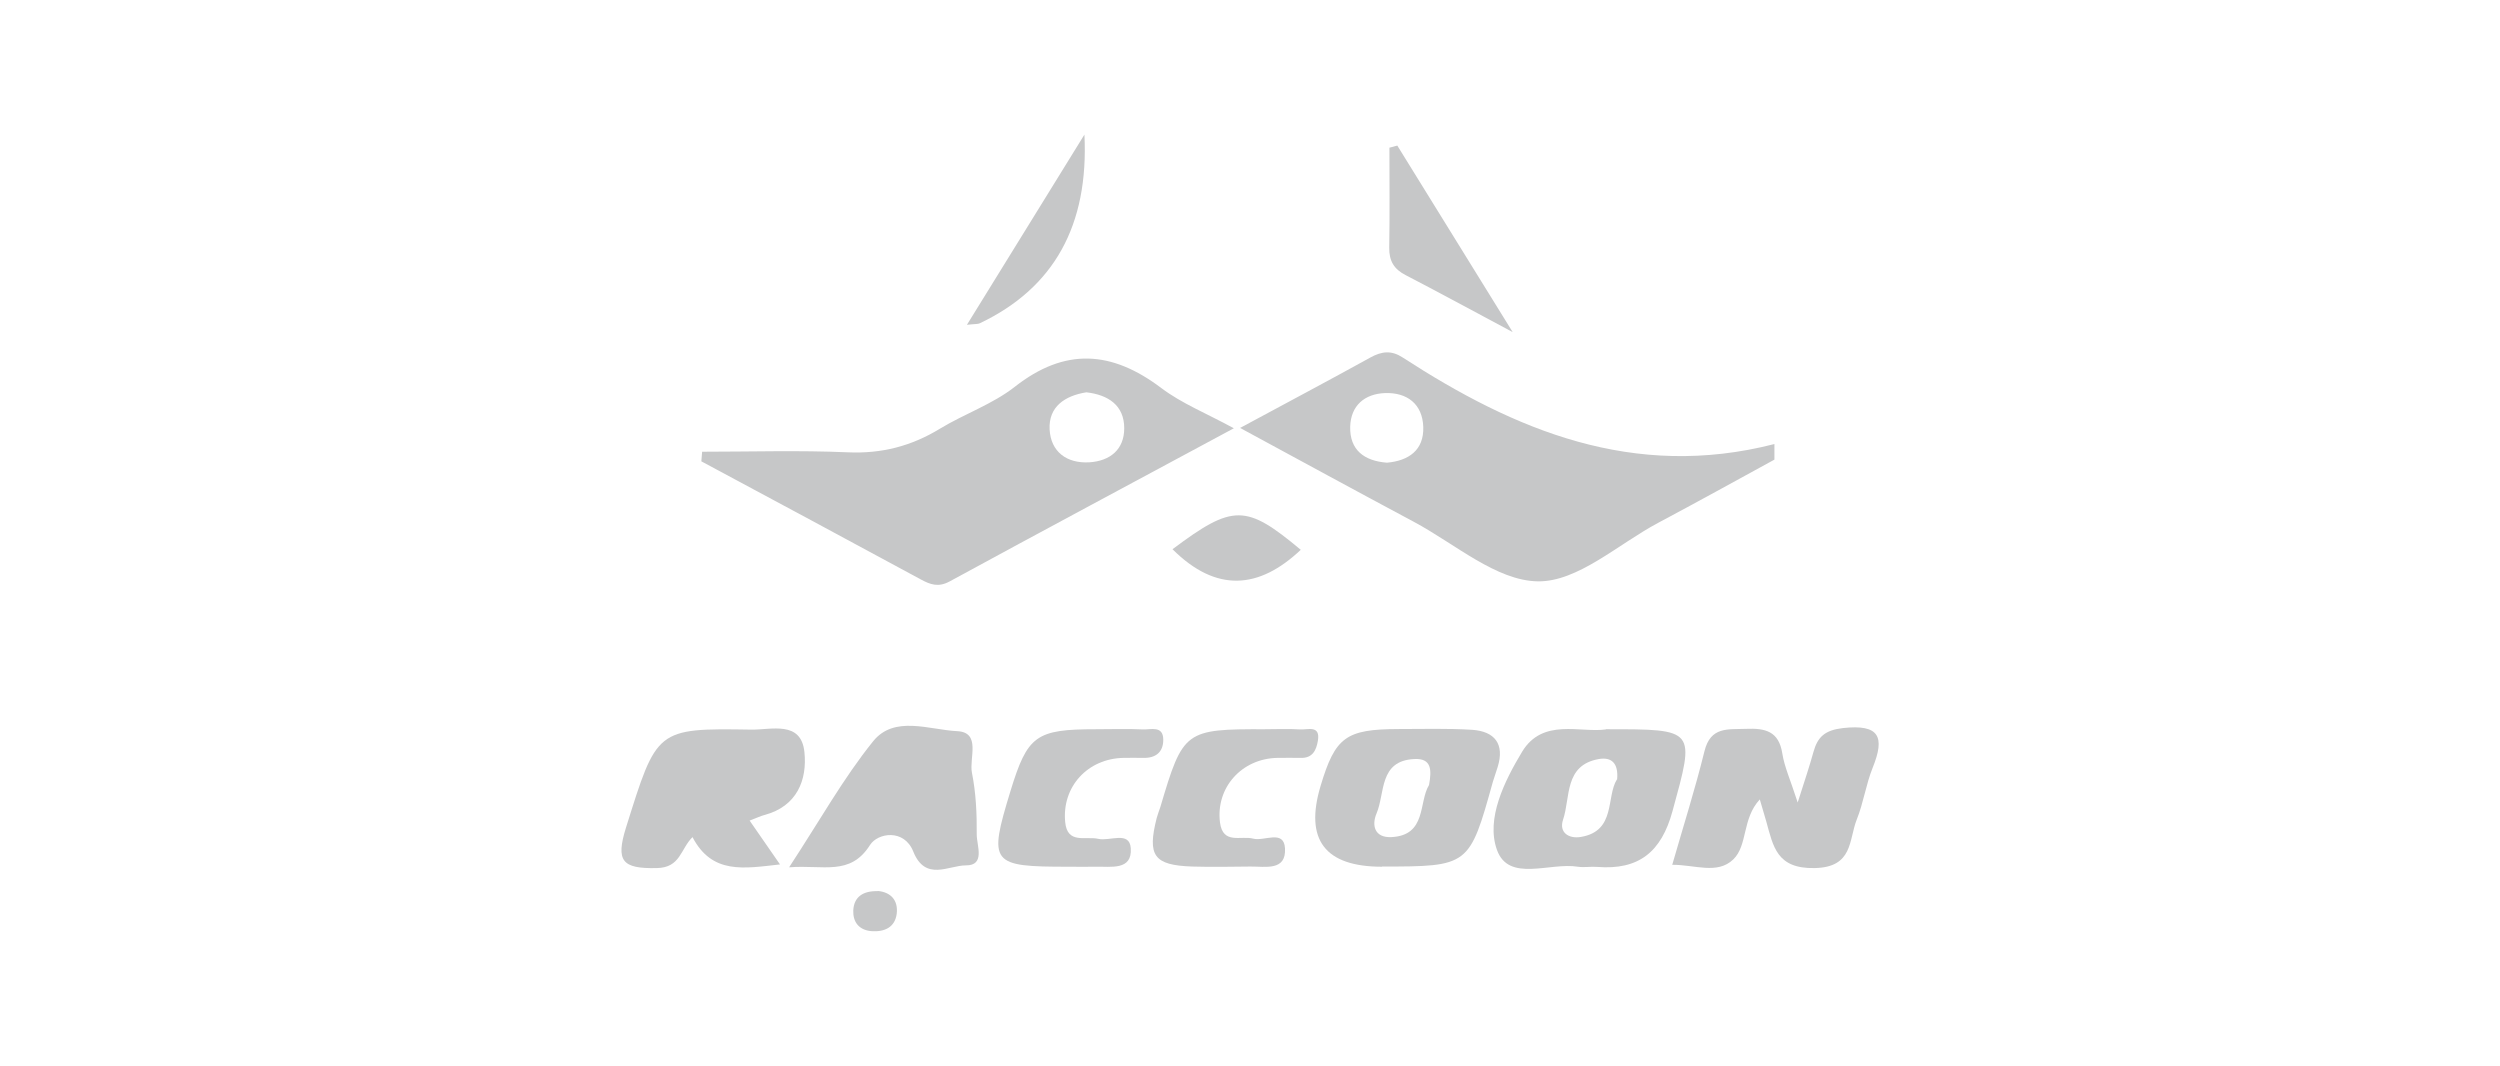 <svg xmlns="http://www.w3.org/2000/svg" id="Capa_1" viewBox="0 0 130 55.43"><defs><style>.cls-1{fill:#c6c7c8;stroke-width:0px;}</style></defs><g id="jvuEnZ"><path class="cls-1" d="M64.49,22.25c2.41-1.3,4.6-2.46,6.77-3.66.6-.33,1.1-.38,1.68,0,5.84,3.79,12,6.38,19.33,4.5v.81c-2.01,1.1-4.02,2.21-6.05,3.29-2.08,1.11-4.18,3.07-6.25,3.04-2.16-.03-4.31-1.95-6.44-3.09-2.96-1.58-5.91-3.19-9.05-4.89ZM72.12,24.06c1.13-.1,1.93-.65,1.89-1.86-.04-1.19-.84-1.8-1.99-1.76-1.06.04-1.78.65-1.81,1.75-.03,1.21.73,1.78,1.91,1.87Z"></path><path class="cls-1" d="M36.49,23.49c2.53,0,5.06-.08,7.59.03,1.76.08,3.31-.32,4.8-1.23,1.27-.77,2.73-1.27,3.88-2.17,2.62-2.06,5.05-1.89,7.63.06,1.06.8,2.34,1.31,3.77,2.09-5.07,2.73-9.94,5.33-14.79,7.97-.58.31-.99.16-1.49-.11-3.8-2.06-7.61-4.1-11.41-6.14.01-.17.03-.33.04-.5ZM56.49,20.4c-1.12.18-1.97.75-1.91,1.93.06,1.16.89,1.78,2.07,1.71,1.08-.07,1.81-.67,1.81-1.77,0-1.2-.84-1.74-1.97-1.87Z"></path><path class="cls-1" d="M86.95,44.99c.59-2.05,1.2-3.97,1.68-5.92.32-1.31,1.23-1.13,2.17-1.17.99-.04,1.7.12,1.88,1.28.11.7.42,1.37.8,2.55.38-1.19.62-1.9.82-2.63.22-.79.6-1.13,1.53-1.24,1.9-.21,2.2.45,1.55,2.06-.35.87-.48,1.83-.83,2.7-.42,1.06-.18,2.48-2.19,2.52-1.97.04-2.15-1.12-2.51-2.41-.09-.32-.19-.63-.34-1.16-.93,1-.62,2.39-1.38,3.12-.83.8-2,.27-3.18.28Z"></path><path class="cls-1" d="M38.98,42.67c.56.81,1.01,1.45,1.58,2.28-1.88.21-3.53.53-4.55-1.42-.63.62-.62,1.59-1.86,1.61-1.8.04-2.14-.36-1.6-2.1,1.61-5.13,1.55-5.18,6.51-5.1,1.04.02,2.6-.49,2.77,1.17.15,1.44-.38,2.82-2.08,3.27-.19.05-.37.14-.77.29Z"></path><path class="cls-1" d="M71.87,45.07q-4.46,0-3.2-4.2c.76-2.54,1.31-2.95,4.04-2.96,1.28,0,2.57-.04,3.84.04,1.17.08,1.7.73,1.33,1.93-.08.26-.17.51-.25.77-1.22,4.39-1.24,4.41-5.77,4.41ZM74.31,40.82c.14-.78.14-1.4-.77-1.35-1.84.09-1.51,1.77-1.96,2.83-.26.61-.11,1.27.77,1.23,1.85-.09,1.41-1.82,1.96-2.71Z"></path><path class="cls-1" d="M83.51,37.92c4.71,0,4.63-.02,3.46,4.26-.58,2.13-1.76,3.07-3.91,2.9-.33-.03-.68.04-1.01-.01-1.46-.24-3.6.83-4.21-.88-.58-1.62.39-3.57,1.31-5.1,1.07-1.77,3.04-.97,4.35-1.16ZM84.09,40.54c.08-.88-.31-1.18-.95-1.07-1.81.32-1.47,1.99-1.86,3.15-.23.68.31,1.01.93.9,1.83-.31,1.3-2.08,1.87-2.99Z"></path><path class="cls-1" d="M41.04,45.09c1.6-2.44,2.82-4.63,4.36-6.54,1.1-1.37,2.92-.6,4.37-.53,1.26.06.62,1.4.77,2.16.21,1.05.26,2.14.25,3.22,0,.57.46,1.61-.57,1.6-.89,0-2.1.85-2.73-.72-.48-1.2-1.85-.97-2.25-.34-1.03,1.63-2.43,1.02-4.2,1.16Z"></path><path class="cls-1" d="M65.78,37.92c.61,0,1.21-.03,1.82.01.39.03,1.07-.25.93.59-.08.48-.27.91-.89.89-.4-.01-.81,0-1.21,0-1.86.03-3.22,1.55-2.99,3.36.15,1.16,1.09.67,1.73.84.57.15,1.59-.49,1.65.5.07,1.2-1.03.94-1.8.95-1.01.01-2.02.03-3.03,0-1.99-.07-2.34-.56-1.84-2.53.05-.19.13-.38.19-.57,1.18-3.98,1.27-4.05,5.45-4.04Z"></path><path class="cls-1" d="M55.56,45.07c-4.05,0-4.17-.15-3.02-3.92.89-2.91,1.32-3.23,4.46-3.23.81,0,1.62-.03,2.43.01.41.02,1.06-.22,1.06.54,0,.64-.39.96-1.05.94-.34-.01-.68,0-1.01,0-1.87.03-3.22,1.5-3.04,3.34.11,1.16,1.06.72,1.72.87.59.14,1.63-.43,1.69.49.08,1.17-1.04.94-1.82.96-.47.01-.95,0-1.42,0Z"></path><path class="cls-1" d="M56.39,7q.35,7.06-5.44,9.81c-.1.05-.23.03-.67.08,2.02-3.26,3.92-6.35,6.11-9.89Z"></path><path class="cls-1" d="M72.66,7.57c1.89,3.05,3.78,6.11,6,9.7-2.21-1.18-3.88-2.09-5.56-2.96-.61-.31-.87-.74-.86-1.43.03-1.73.01-3.47.01-5.2l.41-.11Z"></path><path class="cls-1" d="M60.97,28.56c3.15-2.36,3.82-2.35,6.67.03-2.17,2.05-4.39,2.24-6.67-.03Z"></path><path class="cls-1" d="M45.64,46.33c.68.06,1.07.48.99,1.18-.09.71-.63.96-1.32.91-.66-.06-.96-.49-.94-1.07.03-.72.52-1.03,1.27-1.01Z"></path></g></svg>